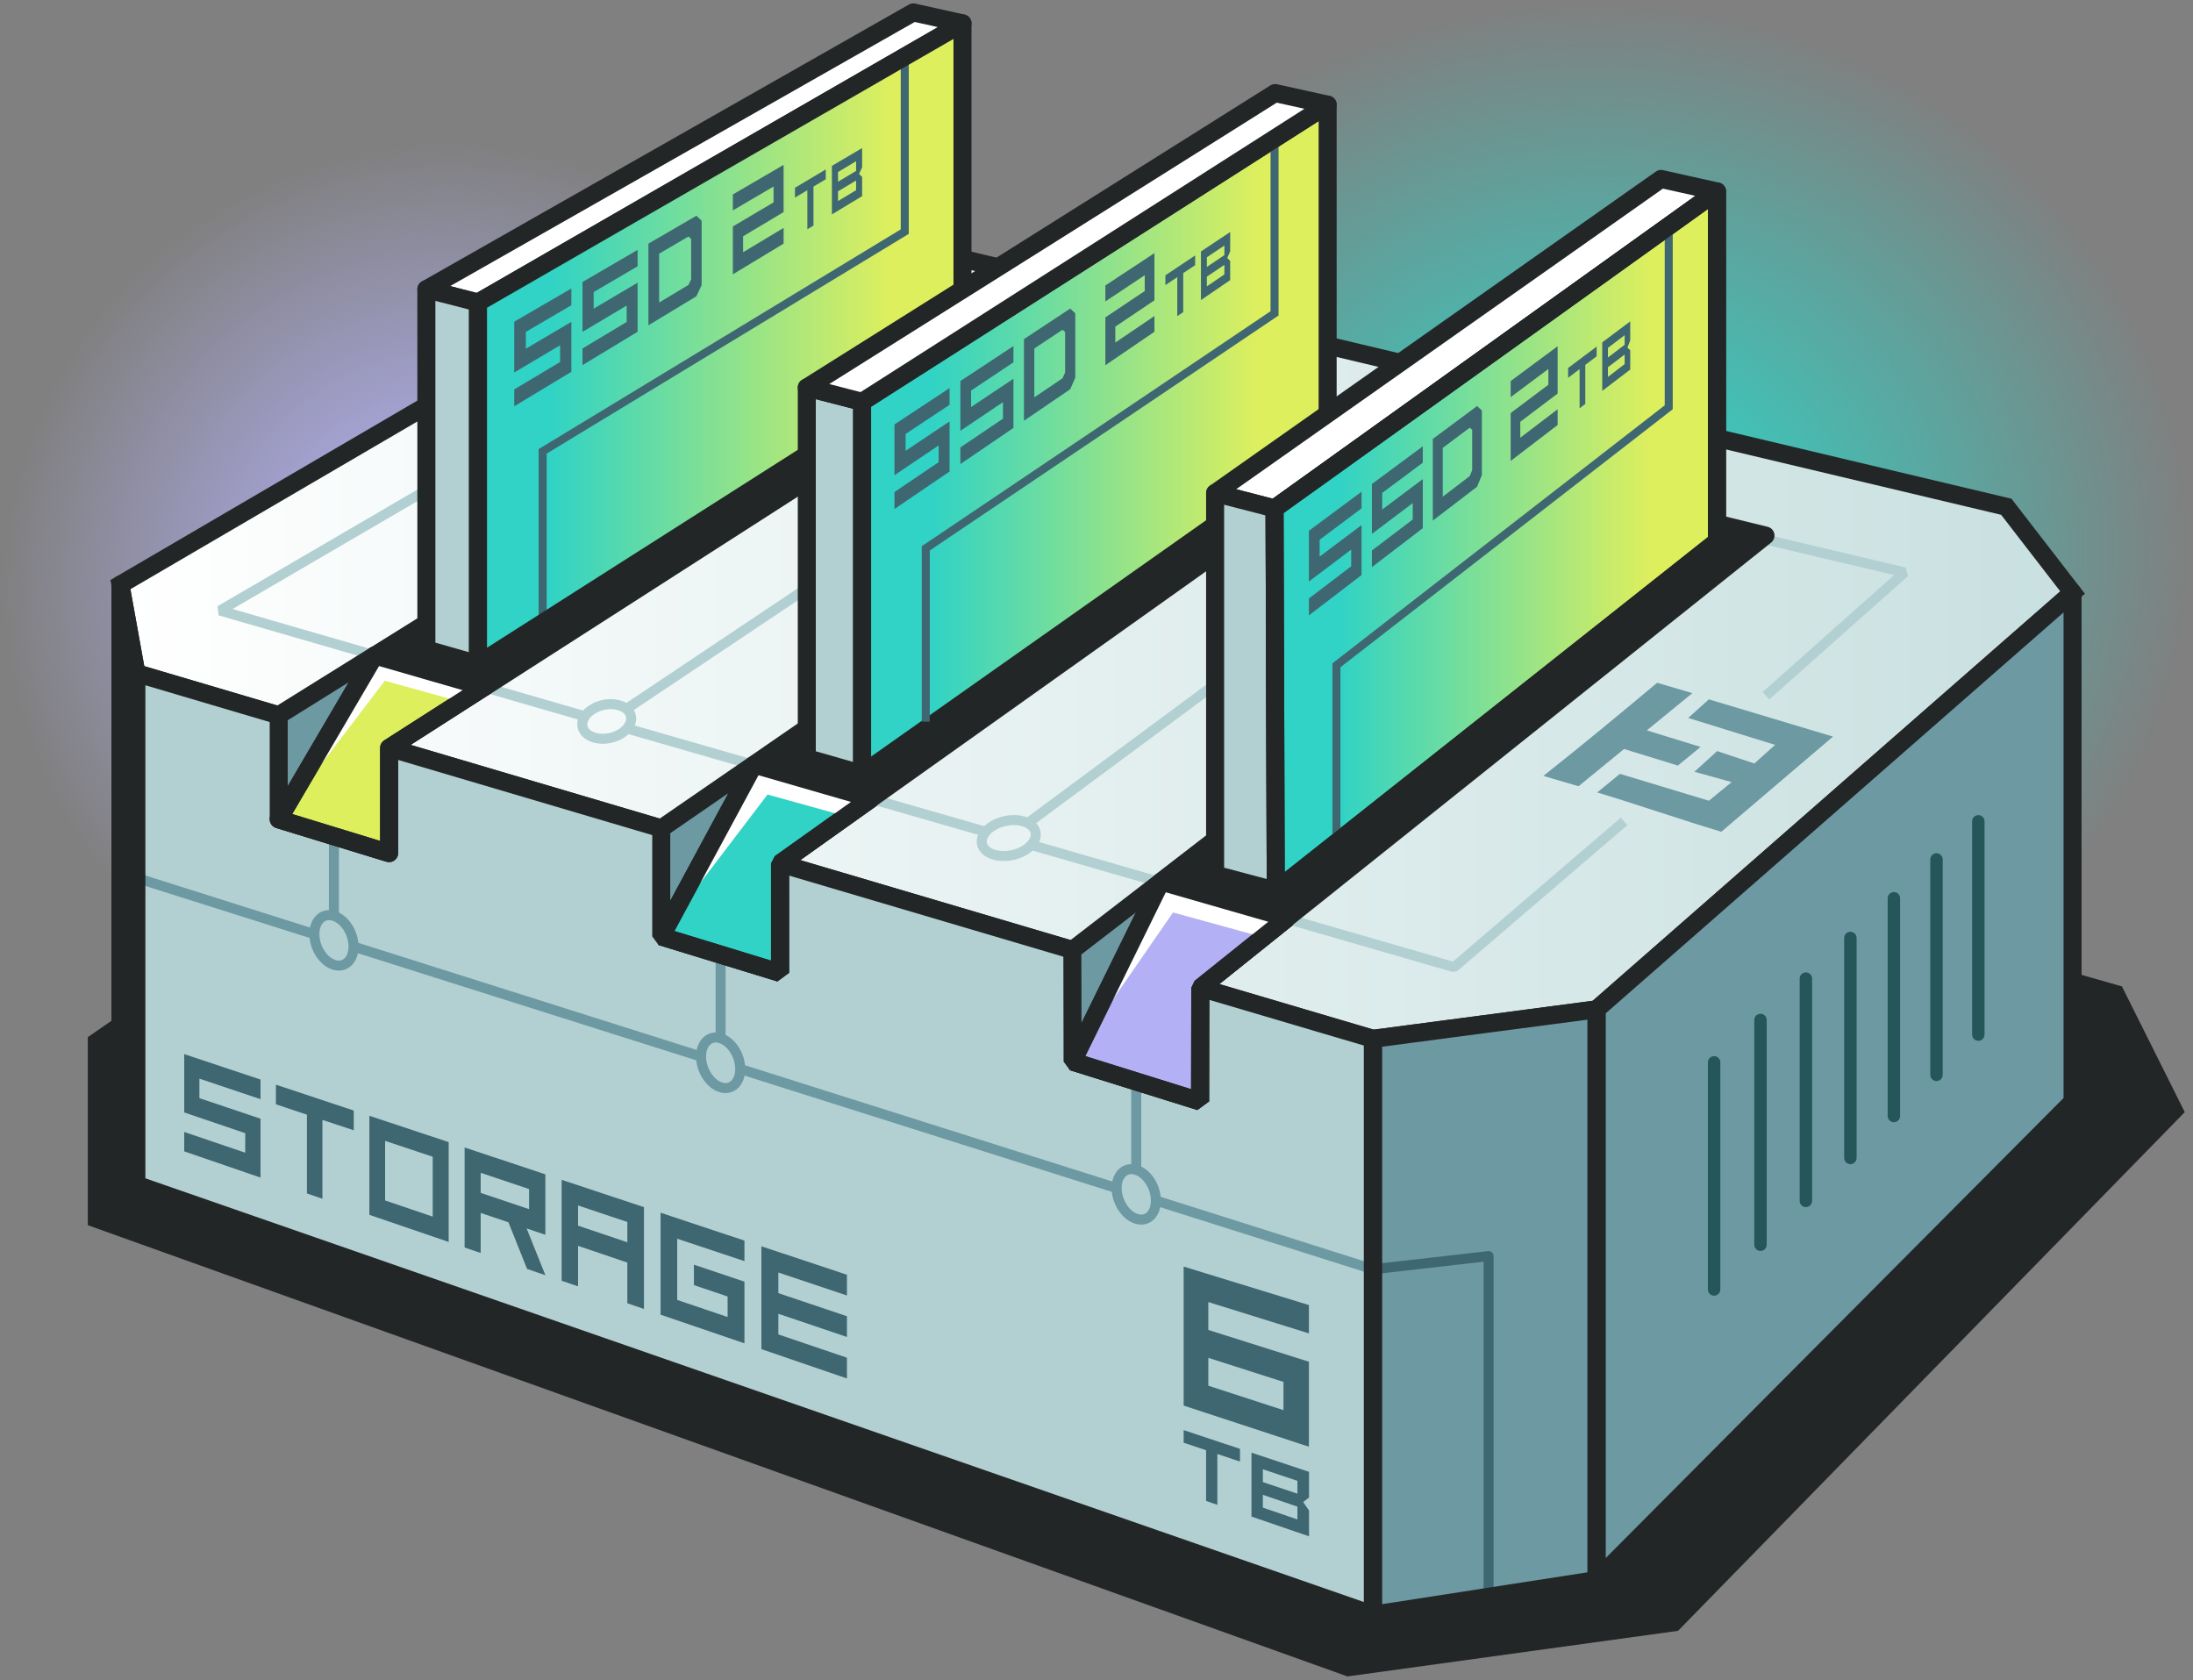 <svg width="530" height="406" viewBox="0 0 530 406" fill="none" xmlns="http://www.w3.org/2000/svg">
<rect x="0" y="0" width="530" height="406" fill="#808080" stroke="none"/>
<g clip-path="url(#clip0_6529_54683)">
<circle cx="108.564" cy="142.761" r="108.564" fill="url(#paint0_radial_6529_54683)"/>
<ellipse cx="385.244" cy="132.61" rx="144.756" ry="132.61" fill="url(#paint1_radial_6529_54683)"/>
<path d="M21.221 296.073L21.221 250.628L177.415 142.696L512.819 238.365L528.012 268.751L405.544 394.099L325.652 405.118L21.221 296.073Z" fill="#232627"/>
<path fill-rule="evenodd" clip-rule="evenodd" d="M67.355 172.841L32.961 162.679L29.106 141.277L165.416 61.599L208.894 56.909L484.882 122.463L500.893 143.191L385.85 243.92L331.806 251.036L290.027 238.691M259.218 229.58L188.489 208.664L259.218 229.58ZM159.809 200.2L94.067 180.739L159.809 200.2ZM80.698 176.803L79.943 176.561L80.698 176.803Z" fill="url(#paint2_linear_6529_54683)"/>
<path d="M67.355 172.841L32.961 162.679L29.106 141.277L165.416 61.599L208.894 56.909L484.882 122.463L500.893 143.191L385.85 243.92L331.806 251.036L290.027 238.691M259.218 229.58L188.489 208.664M159.809 200.2L94.067 180.739M80.698 176.803L79.943 176.561" stroke="#232627" stroke-width="4.356" stroke-miterlimit="22.926"/>
<path d="M392.5 198.5L351.427 233.718L243.5 202.533M426.784 168.131L460.299 138.321L268.5 93M146.5 174.595L53.18 147.542L182.005 72.357L268.5 93M146.5 174.595L268.5 93M146.5 174.595L243.5 202.533M243.5 202.533L363 114" stroke="#B2D0D2" stroke-width="2.42" stroke-linejoin="bevel"/>
<g clip-path="url(#clip1_6529_54683)">
<path fill-rule="evenodd" clip-rule="evenodd" d="M373 187.5C382.5 180 391.5 172.5 400.5 165L409 167.5L398 176.5L411 180.5L405.5 185L392.5 181L381.5 190L373 187.5ZM413 193.5L418.5 189L409.5 186.5L415 181.5L424 184.5L429 180L408 173.5L413 169C423 172 433 175 443 178L416 201C406 198 396 194.5 386 191.5L391.5 187L413 193.5Z" fill="#6D99A3"/>
</g>
<path fill-rule="evenodd" clip-rule="evenodd" d="M305.527 99.794L332.319 106.344L210.62 192.895L182.236 184.755L305.527 99.794Z" fill="#232627" stroke="#232627" stroke-width="4.356" stroke-miterlimit="22.926" stroke-linejoin="round"/>
<path fill-rule="evenodd" clip-rule="evenodd" d="M308.168 104.538L320.863 107.665L208.355 187.019L194.985 183.191L308.168 104.538Z" stroke="#232627" stroke-width="4.356" stroke-miterlimit="22.926" stroke-linejoin="round"/>
<path fill-rule="evenodd" clip-rule="evenodd" d="M218.678 78.527L243.827 84.699L117.086 166.021L90.59 158.393L218.678 78.527Z" fill="#232627" stroke="#232627" stroke-width="4.356" stroke-miterlimit="22.926" stroke-linejoin="round"/>
<path fill-rule="evenodd" clip-rule="evenodd" d="M220.728 83.001L232.615 85.939L115.524 160.496L103.044 156.938L220.728 83.001Z" stroke="#232627" stroke-width="4.356" stroke-miterlimit="22.926" stroke-linejoin="round"/>
<path fill-rule="evenodd" clip-rule="evenodd" d="M398.087 122.436L426.686 129.417L311.104 221.79L280.592 213.03L398.087 122.436Z" fill="#232627" stroke="#232627" stroke-width="4.356" stroke-miterlimit="22.926" stroke-linejoin="round"/>
<path fill-rule="evenodd" clip-rule="evenodd" d="M401.429 127.503L414.961 130.819L308.032 215.456L293.665 211.359L401.429 127.503Z" stroke="#232627" stroke-width="4.356" stroke-miterlimit="22.926" stroke-linejoin="round"/>
<path fill-rule="evenodd" clip-rule="evenodd" d="M29.106 261.144V141.277L32.961 162.679V286.293L29.106 261.144Z" stroke="#232627" stroke-width="4.356" stroke-miterlimit="22.926" stroke-linejoin="round"/>
<path fill-rule="evenodd" clip-rule="evenodd" d="M94.067 180.739L188.489 208.664L94.067 180.739ZM188.489 208.664L290.027 238.691L188.489 208.664ZM290.027 238.691L331.807 251.036V390.203L32.961 286.293V162.679L50.158 167.773L58.757 170.321L94.067 180.739" fill="#B2D0D2"/>
<path fill-rule="evenodd" clip-rule="evenodd" d="M331.807 251.036L385.851 243.92V381.82L331.807 390.203V251.036Z" fill="#6D99A3"/>
<path fill-rule="evenodd" clip-rule="evenodd" d="M385.85 243.92L500.892 143.191V266.239L385.85 381.82V243.92Z" fill="#6D99A3" stroke="#232627" stroke-width="4.356" stroke-miterlimit="22.926" stroke-linejoin="round"/>
<path fill-rule="evenodd" clip-rule="evenodd" d="M220.728 3L232.615 5.642L115.524 73.109L103.044 69.901L220.728 3Z" fill="white" stroke="#232627" stroke-width="4.356" stroke-miterlimit="16.38" stroke-linejoin="round"/>
<path fill-rule="evenodd" clip-rule="evenodd" d="M103.044 69.901V156.938L115.524 160.496V73.109L103.044 69.901Z" fill="#B2D0D2" stroke="#232627" stroke-width="4.356" stroke-miterlimit="22.926" stroke-linejoin="round"/>
<path fill-rule="evenodd" clip-rule="evenodd" d="M115.522 73.109L232.613 5.642V85.939L115.522 160.496V73.109Z" fill="url(#paint3_linear_6529_54683)"/>
<path d="M131.146 150.958V109.069L218.66 55.974V14.618" stroke="#3E6771" stroke-width="1.936"/>
<path fill-rule="evenodd" clip-rule="evenodd" d="M115.522 73.109L232.613 5.642V85.939L115.522 160.496V73.109Z" stroke="#232627" stroke-width="4.356" stroke-miterlimit="22.926" stroke-linejoin="round"/>
<path fill-rule="evenodd" clip-rule="evenodd" d="M194.985 93.648V183.191L208.355 187.019V97.099L194.985 93.648Z" fill="#B2D0D2" stroke="#232627" stroke-width="4.356" stroke-miterlimit="22.926" stroke-linejoin="round"/>
<path fill-rule="evenodd" clip-rule="evenodd" d="M208.354 97.099V187.019L320.863 107.665V25.291L208.354 97.099Z" fill="url(#paint4_linear_6529_54683)"/>
<path fill-rule="evenodd" clip-rule="evenodd" d="M208.354 97.099V187.019L320.863 107.665V25.291L208.354 97.099Z" stroke="#232627" stroke-width="4.356" stroke-miterlimit="22.926" stroke-linejoin="round"/>
<path d="M223.74 174.394V132.505L308.033 75.721V34.366" stroke="#3E6771" stroke-width="1.936"/>
<path fill-rule="evenodd" clip-rule="evenodd" d="M308.168 22.488L320.863 25.291L208.355 97.099L194.985 93.648L308.168 22.488Z" fill="white" stroke="#232627" stroke-width="4.356" stroke-miterlimit="16.38" stroke-linejoin="round"/>
<path fill-rule="evenodd" clip-rule="evenodd" d="M401.429 43.243L414.961 46.262L308.032 122.867L293.665 119.147L401.429 43.243Z" fill="white" stroke="#232627" stroke-width="4.356" stroke-miterlimit="16.38" stroke-linejoin="round"/>
<path fill-rule="evenodd" clip-rule="evenodd" d="M293.665 119.147V211.359L308.328 215.24L308.032 122.867L293.665 119.147Z" fill="#B2D0D2" stroke="#232627" stroke-width="4.356" stroke-miterlimit="22.926" stroke-linejoin="round"/>
<path fill-rule="evenodd" clip-rule="evenodd" d="M308.033 122.867L414.962 46.262V130.819L308.33 215.24L308.033 122.867Z" fill="url(#paint5_linear_6529_54683)" stroke="#232627" stroke-width="4.356" stroke-miterlimit="22.926" stroke-linejoin="round"/>
<path d="M322.986 202.655V160.766L403.296 98.42V56.24" stroke="#3E6771" stroke-width="1.936"/>
<path fill-rule="evenodd" clip-rule="evenodd" d="M308.033 122.867L414.962 46.262V130.819L308.33 215.24L308.033 122.867Z" stroke="#232627" stroke-width="4.356" stroke-miterlimit="22.926" stroke-linejoin="round"/>
<path d="M44.524 278.233V273.543L59.269 278.557V273.84L44.524 268.826V254.729L62.961 260.875V265.619L48.19 260.659V265.376L62.961 270.336V284.568L44.524 278.233ZM74.174 288.395V269.365L66.681 266.858V262.114L85.495 268.368V273.139L77.921 270.632V289.689L74.174 288.395ZM104.579 294.002V279.527L93.07 275.7V290.093L104.579 294.002ZM89.269 293.57V269.635L108.434 275.996V300.12L89.269 293.57ZM127.868 292.196V287.344L116.17 283.409V288.26L127.868 292.196ZM112.288 301.468V277.29L131.803 283.786V298.395L127.275 296.859L131.803 308.153L127.383 306.643L122.881 295.376L116.17 293.112V302.789L112.288 301.468ZM151.615 300.201V295.296L139.701 291.306V296.185L151.615 300.201ZM135.739 309.501V285.107L155.631 291.711V316.32L151.615 314.945V305.107L139.701 301.064V310.848L135.739 309.501ZM159.647 317.695V293.058L179.917 299.797V304.757L163.664 299.339V314.137L175.847 318.261V313.301L167.707 310.552V305.619L179.917 309.716V324.622L159.647 317.695ZM184.014 326.024V301.172L204.689 308.045V313.059L188.112 307.506V312.493L204.689 318.072V323.086L188.112 317.479V322.466L204.689 328.099V333.113L184.014 326.024Z" fill="#3E6771"/>
<path d="M310.191 340.768V333.948L292.023 328.126V334.865L310.191 340.768ZM286.066 339.663V306.077L316.336 315.377V322.223L292.023 314.649V321.388L316.336 329.07V349.609L286.066 339.663Z" fill="#3E6771"/>
<path d="M291.484 362.709V350.445L286.066 348.639V345.593L299.678 350.121V353.194L294.207 351.361V363.652L291.484 362.709ZM313.56 367.183V364.084L305.204 361.227V364.326L313.56 367.183ZM313.56 360.957V357.857L305.204 355.054V358.154L313.56 360.957ZM302.455 366.483V351.038L316.363 355.674V361.9H316.336L314.962 362.979L316.363 365.027V371.254L302.455 366.483Z" fill="#3E6771"/>
<path d="M124.283 98.177V94.106L135.362 87.476V83.433L124.283 90.009V77.745L138.084 69.713V73.756L127.086 80.198V84.268L138.084 77.772V89.848L124.283 98.177ZM140.779 88.23V84.214L151.453 77.799V73.837L140.779 80.198V68.149L154.095 60.386V64.349L143.475 70.575V74.591L154.095 68.311V80.171L140.779 88.23ZM166.386 68.85L167.033 67.502V57.745L166.386 57.152L159.297 61.303V73.109L166.386 68.85ZM156.71 78.608V58.877L168.3 52.138L169.567 53.324V68.904L168.3 71.599L156.71 78.608ZM177.114 66.289V54.726L186.953 48.904V45.076L177.114 50.844V46.99L189.379 39.847V51.249L179.594 57.098V60.952L189.379 55.076V58.877L177.114 66.289ZM195.12 55.4V45.966L192.128 47.745V45.373L199.567 40.952V43.324L196.602 45.076V54.51L195.12 55.4ZM206.899 45.966V43.621L202.532 46.235V48.58L206.899 45.966ZM206.899 41.303V38.957L202.532 41.572V43.917L206.899 41.303ZM201.05 51.815V40.09L208.355 35.777V40.44L207.627 42.03L208.355 42.758V47.394L201.05 51.815Z" fill="#3E6771"/>
<path d="M216.173 123.002V118.905L226.847 111.681V107.638L216.173 114.835V102.57L229.488 93.783V97.826L218.868 104.861V108.932L229.488 101.842V113.945L216.173 123.002ZM232.103 112.139V108.123L242.4 101.169V97.179L232.103 104.107V92.085L244.933 83.621V87.556L234.691 94.376V98.365L244.933 91.519V103.406L232.103 112.139ZM256.793 91.411L257.413 90.009V80.252L256.793 79.686L249.974 84.214V96.02L256.793 91.411ZM247.467 101.681V81.95L258.653 74.564L259.866 75.724V91.276L258.653 94.053L247.467 101.681ZM267.144 88.257V76.694L276.659 70.332V66.505L267.144 72.839V68.985L279.004 61.168V72.57L269.543 78.931V82.786L279.004 76.37V80.171L267.144 88.257ZM284.53 76.397V66.963L281.646 68.904V66.532L288.842 61.734V64.079L285.958 65.993V75.427L284.53 76.397ZM295.905 66.316V63.998L291.673 66.855V69.201L295.905 66.316ZM295.905 61.653V59.335L291.673 62.165V64.51L295.905 61.653ZM290.244 72.516V60.764L297.306 56.074V60.71V60.737L296.605 62.354L297.306 63.055V67.691L290.244 72.516Z" fill="#3E6771"/>
<path d="M316.334 148.716V144.619L326.55 136.856V132.813L316.334 140.522V128.258L329.057 118.824V122.84L318.922 130.441V134.511L329.057 126.883V138.959L316.334 148.716ZM331.563 137.045V133.029L341.429 125.536V121.573L331.563 129.013V116.964L343.855 107.853V111.816L334.043 119.12V123.137L343.855 115.778V127.638L331.563 137.045ZM355.202 115.05L355.796 113.622V103.864L355.202 103.352L348.679 108.231V120.037L355.202 115.05ZM346.281 125.805V106.074L356.981 98.123L358.141 99.201V114.781L356.981 117.611L346.281 125.805ZM365.095 111.384V99.821L374.205 92.974V89.174L365.095 95.966V92.085L376.443 83.675V95.104L367.413 101.923V105.778L376.443 98.904V102.705L365.095 111.384ZM381.753 98.662V89.201L378.976 91.303V88.931L385.877 83.756V86.101L383.127 88.177V97.611L381.753 98.662ZM392.642 87.988V85.67L388.599 88.743V91.088L392.642 87.988ZM392.642 83.325V81.007L388.599 84.052V86.397L392.642 83.325ZM387.225 94.457V82.732L393.99 77.664V82.327H393.963L393.316 83.999L393.99 84.645V89.309L387.225 94.457Z" fill="#3E6771"/>
<path d="M414.263 256.724V311.603" stroke="#255659" stroke-width="3" stroke-miterlimit="22.926" stroke-linecap="round" stroke-linejoin="round"/>
<path d="M425.473 246.481C425.473 264.594 425.473 282.681 425.473 300.794" stroke="#255659" stroke-width="3" stroke-miterlimit="22.926" stroke-linecap="round" stroke-linejoin="round"/>
<path d="M436.444 236.481C436.444 254.378 436.444 272.303 436.444 290.201" stroke="#255659" stroke-width="3" stroke-miterlimit="22.926" stroke-linecap="round" stroke-linejoin="round"/>
<path d="M447.198 226.669C447.198 244.405 447.198 262.114 447.198 279.824" stroke="#255659" stroke-width="3" stroke-miterlimit="22.926" stroke-linecap="round" stroke-linejoin="round"/>
<path d="M457.712 217.073C457.712 234.621 457.712 252.141 457.712 269.689" stroke="#255659" stroke-width="3" stroke-miterlimit="22.926" stroke-linecap="round" stroke-linejoin="round"/>
<path d="M468.009 207.693C468.009 225.052 468.009 242.384 468.009 259.742" stroke="#255659" stroke-width="3" stroke-miterlimit="22.926" stroke-linecap="round" stroke-linejoin="round"/>
<path d="M478.119 198.475V250.012" stroke="#255659" stroke-width="3" stroke-miterlimit="22.926" stroke-linecap="round" stroke-linejoin="round"/>
<path d="M32.961 212.141L331.807 306.724" stroke="#6D99A3" stroke-width="2.42" stroke-miterlimit="22.926" stroke-linejoin="round"/>
<path d="M331.805 306.724L359.757 303.544V386.24" stroke="#3E6771" stroke-width="2.42" stroke-miterlimit="22.926" stroke-linejoin="round"/>
<path fill-rule="evenodd" clip-rule="evenodd" d="M94.067 180.739L188.489 208.664ZM188.489 208.664L290.027 238.691ZM290.027 238.691L331.807 251.036V390.203L32.961 286.293V162.679L50.158 167.773L58.757 170.321L94.067 180.739" stroke="#232627" stroke-width="4.356" stroke-miterlimit="22.926" stroke-linejoin="round"/>
<path fill-rule="evenodd" clip-rule="evenodd" d="M331.809 251.036L385.853 243.92V381.82L331.809 390.203V251.036Z" stroke="#232627" stroke-width="4.356" stroke-miterlimit="22.926" stroke-linejoin="round"/>
<path d="M80.697 202.087V227.235L79.134 226.75" stroke="#6D99A3" stroke-width="2.42" stroke-miterlimit="22.926" stroke-linejoin="round"/>
<path d="M174.15 230.685V256.831" stroke="#6D99A3" stroke-width="2.42" stroke-miterlimit="22.926" stroke-linejoin="round"/>
<path d="M274.607 261.36V288.611" stroke="#6D99A3" stroke-width="2.42" stroke-miterlimit="22.926" stroke-linejoin="round"/>
<path fill-rule="evenodd" clip-rule="evenodd" d="M174.042 250.874C176.71 251.629 178.894 254.971 178.894 258.341C178.894 261.683 176.71 263.624 174.042 262.707C171.454 261.791 169.433 258.503 169.433 255.322C169.433 252.114 171.454 250.12 174.042 250.874Z" fill="#B2D0D2" stroke="#6D99A3" stroke-width="2.42" stroke-miterlimit="22.926" stroke-linejoin="round"/>
<path fill-rule="evenodd" clip-rule="evenodd" d="M152.126 175.201C150.912 177.511 147.416 178.956 144.321 178.405C141.252 177.859 139.896 175.55 141.259 173.266C142.607 171.056 146.022 169.749 148.943 170.269C151.889 170.794 153.325 172.964 152.126 175.201Z" fill="#F3F8F8" stroke="#B2D0D2" stroke-width="2.42" stroke-miterlimit="22.926" stroke-linejoin="round"/>
<path fill-rule="evenodd" clip-rule="evenodd" d="M249.654 203.633C248.05 206.001 244.072 207.376 240.775 206.679C237.505 205.988 236.315 203.522 238.077 201.187C239.813 198.929 243.686 197.696 246.798 198.354C249.936 199.017 251.232 201.341 249.654 203.633Z" fill="#E8F2F3" stroke="#B2D0D2" stroke-width="2.42" stroke-miterlimit="22.926" stroke-linejoin="round"/>
<path fill-rule="evenodd" clip-rule="evenodd" d="M274.501 282.681C277.17 283.436 279.353 286.778 279.353 290.12C279.353 293.463 277.17 295.43 274.501 294.487C271.914 293.597 269.865 290.309 269.865 287.101C269.865 283.921 271.914 281.926 274.501 282.681Z" fill="#B2D0D2" stroke="#6D99A3" stroke-width="2.42" stroke-miterlimit="22.926" stroke-linejoin="round"/>
<path fill-rule="evenodd" clip-rule="evenodd" d="M80.591 221.305C83.259 222.06 85.442 225.402 85.442 228.745C85.442 232.087 83.259 234.028 80.591 233.111C78.003 232.222 75.981 228.933 75.981 225.726C75.981 222.545 78.003 220.551 80.591 221.305Z" fill="#B2D0D2" stroke="#6D99A3" stroke-width="2.42" stroke-miterlimit="22.926" stroke-linejoin="round"/>
<path fill-rule="evenodd" clip-rule="evenodd" d="M182.236 184.755L210.646 192.922L188.489 208.663L188.516 235.079L159.81 226.292V200.2L182.236 184.755Z" fill="#6D99A3" stroke="#232627" stroke-width="4.356" stroke-miterlimit="22.926" stroke-linejoin="bevel"/>
<path fill-rule="evenodd" clip-rule="evenodd" d="M90.563 158.393L117.033 165.994L94.04 180.739V206.157L67.356 197.989V172.841L90.563 158.393Z" fill="#6D99A3" stroke="#232627" stroke-width="4.356" stroke-miterlimit="22.926" stroke-linejoin="bevel"/>
<path fill-rule="evenodd" clip-rule="evenodd" d="M280.646 213.03L311.158 221.817L290.026 238.718V266.158L259.217 256.535L259.163 229.58L280.646 213.03Z" fill="#6D99A3" stroke="#232627" stroke-width="4.356" stroke-miterlimit="22.926" stroke-linejoin="bevel"/>
<path fill-rule="evenodd" clip-rule="evenodd" d="M90.59 158.393L67.356 197.989L94.04 206.157V180.739L117.033 166.021L90.59 158.393Z" fill="#DEEF5D" stroke="#232627" stroke-width="4.356" stroke-miterlimit="22.926" stroke-linejoin="round"/>
<path d="M90.5 158.5L67.5 198L93 164.5L111 169.5C112.5 168.5 115.6 166.4 116 166C116.4 165.6 99.167 160.833 90.5 158.5Z" fill="white"/>
<path fill-rule="evenodd" clip-rule="evenodd" d="M90.59 158.393L67.356 197.989L94.04 206.157V180.739L117.033 166.021L90.59 158.393Z" stroke="#232627" stroke-width="4.356" stroke-miterlimit="22.926" stroke-linejoin="round"/>
<path fill-rule="evenodd" clip-rule="evenodd" d="M182.236 184.755L159.81 226.292L188.516 235.079V208.663L210.592 192.949L182.236 184.755Z" fill="#30D3C5" stroke="#232627" stroke-width="4.356" stroke-miterlimit="22.926" stroke-linejoin="bevel"/>
<path d="M183 186L160 225.5L185.5 192L203.5 197C205 196 208.1 193.9 208.5 193.5C208.9 193.1 191.667 188.333 183 186Z" fill="white"/>
<path fill-rule="evenodd" clip-rule="evenodd" d="M182.236 184.755L159.81 226.292L188.516 235.079V208.663L210.592 192.949L182.236 184.755Z" stroke="#232627" stroke-width="4.356" stroke-miterlimit="22.926" stroke-linejoin="bevel"/>
<path fill-rule="evenodd" clip-rule="evenodd" d="M280.593 213.03L259.218 256.535L290.027 266.158L290.081 238.718L311.159 221.817L280.593 213.03Z" fill="#B3B0F5" stroke="#232627" stroke-width="4.356" stroke-miterlimit="22.926" stroke-linejoin="bevel"/>
<path d="M280 214L260 254.5L283.5 220.5L303.5 226C305 225 309.1 222.9 309.5 222.5C309.9 222.1 288.667 216.333 280 214Z" fill="white"/>
<path fill-rule="evenodd" clip-rule="evenodd" d="M280.593 213.03L259.218 256.535L290.027 266.158L290.081 238.718L311.159 221.817L280.593 213.03Z" stroke="#232627" stroke-width="4.356" stroke-miterlimit="22.926" stroke-linejoin="bevel"/>
</g>
<defs>
<radialGradient id="paint0_radial_6529_54683" cx="0" cy="0" r="1" gradientUnits="userSpaceOnUse" gradientTransform="translate(108.564 142.761) rotate(90) scale(108.564)">
<stop offset="0.12" stop-color="#B3B0F5"/>
<stop offset="1" stop-color="#B3B0F5" stop-opacity="0"/>
</radialGradient>
<radialGradient id="paint1_radial_6529_54683" cx="0" cy="0" r="1" gradientUnits="userSpaceOnUse" gradientTransform="translate(385.244 132.61) rotate(90) scale(132.61 144.756)">
<stop offset="0.12" stop-color="#30D3C5"/>
<stop offset="1" stop-color="#30D3C5" stop-opacity="0"/>
</radialGradient>
<linearGradient id="paint2_linear_6529_54683" x1="29.116" y1="153.973" x2="500.893" y2="153.973" gradientUnits="userSpaceOnUse">
<stop stop-color="white"/>
<stop offset="1" stop-color="#C9E0E0"/>
</linearGradient>
<linearGradient id="paint3_linear_6529_54683" x1="132.671" y1="83.069" x2="215.465" y2="83.069" gradientUnits="userSpaceOnUse">
<stop stop-color="#30D3C5"/>
<stop offset="1" stop-color="#DEEF5D"/>
</linearGradient>
<linearGradient id="paint4_linear_6529_54683" x1="224.832" y1="106.155" x2="304.385" y2="106.155" gradientUnits="userSpaceOnUse">
<stop stop-color="#30D3C5"/>
<stop offset="1" stop-color="#DEEF5D"/>
</linearGradient>
<linearGradient id="paint5_linear_6529_54683" x1="323.694" y1="130.751" x2="399.302" y2="130.751" gradientUnits="userSpaceOnUse">
<stop stop-color="#30D3C5"/>
<stop offset="1" stop-color="#DEEF5D"/>
</linearGradient>
<clipPath id="clip0_6529_54683">
<rect width="530" height="406" fill="white"/>
</clipPath>
<clipPath id="clip1_6529_54683">
<rect width="70" height="36" fill="white" transform="translate(373 165)"/>
</clipPath>
</defs>
</svg>
